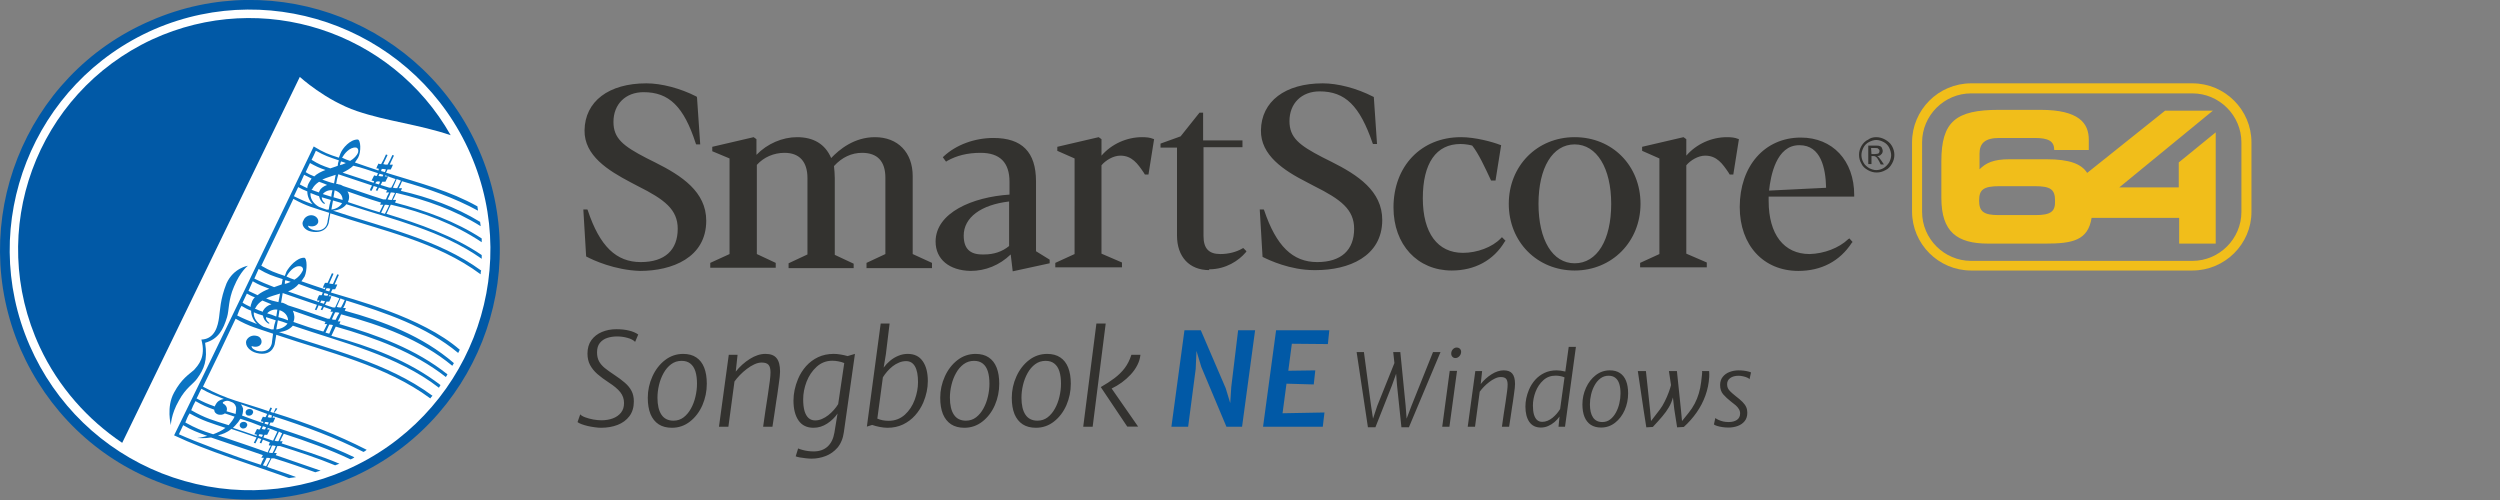 <?xml version="1.0" encoding="UTF-8" standalone="no"?>
<!-- Generator: Adobe Illustrator 23.1.1, SVG Export Plug-In . SVG Version: 6.00 Build 0)  -->

<svg
   version="1.1"
   id="Layer_1"
   x="0px"
   y="0px"
   viewBox="0 0 300 60"
   xml:space="preserve"
   sodipodi:docname="logo-smartscore-64-songbook-win.svg"
   width="300"
   height="60"
   inkscape:version="1.3 (0e150ed6c4, 2023-07-21)"
   xmlns:inkscape="http://www.inkscape.org/namespaces/inkscape"
   xmlns:sodipodi="http://sodipodi.sourceforge.net/DTD/sodipodi-0.dtd"
   xmlns="http://www.w3.org/2000/svg"
   xmlns:svg="http://www.w3.org/2000/svg"><rect x="0" y="0" width="300" height="60" fill="#808080" stroke="none"/><defs
   id="defs2" /><sodipodi:namedview
   id="namedview2"
   pagecolor="#ffffff"
   bordercolor="#666666"
   borderopacity="1.0"
   inkscape:showpageshadow="2"
   inkscape:pageopacity="0.0"
   inkscape:pagecheckerboard="0"
   inkscape:deskcolor="#d1d1d1"
   showguides="true"
   inkscape:zoom="4"
   inkscape:cx="164"
   inkscape:cy="85.625"
   inkscape:window-width="2560"
   inkscape:window-height="1017"
   inkscape:window-x="-8"
   inkscape:window-y="-8"
   inkscape:window-maximized="1"
   inkscape:current-layer="Layer_1"
   showgrid="false"><sodipodi:guide
     position="217.026,30"
     orientation="0,1"
     id="guide3"
     inkscape:locked="false"
     inkscape:label=""
     inkscape:color="rgb(0,134,229)" /></sodipodi:namedview>&#10;<style
   type="text/css"
   id="style1">&#10;	.st0{fill:#FFFFFF;}&#10;	.st1{fill:#0B74C3;}&#10;</style>&#10;<g
   id="g2-1"
   transform="matrix(0.482,0,0,0.482,69.518,9.278)"
   style="stroke-width:2.076"><g
     id="g22"
     style="fill:#33322f;fill-opacity:1;stroke-width:2.076">&#10;	<path
   id="path1-9"
   class="st0"
   d="M 16.699,1.5 C 7.299,1.5 1.401,5.999 1.301,13.199 c -0.1,6.3 5.898,10 11.398,12.9 l 1.9,1 C 21.2,30.4 24.5,32.899 24.5,37.699 24.5,42.999 21.301,46 15.301,46 9.201,46 5.1,42.1 2.1,33.1 L 2,32.9 H 1 l 0.699,11.699 0.201,0.1 c 1.5,0.8 6.899,3.3 13.199,3.5 8,0 16.5,-3.3 16.5,-12.5 0,-7.2 -6.099,-11.2 -12.699,-14.5 l -2.201,-1.1 C 10.899,17.1 8.5,15.2 8.5,11.1 8.5,6.7 11.5,3.699 16,3.699 22.3,3.699 26,7.2 29,16.5 l 0.1,0.199 h 1 L 29.301,5 29.199,4.801 C 25.099,2.701 20.399,1.5 16.699,1.5 Z m 168.4,0 c -9.4,0 -15.3,4.499 -15.4,11.699 -0.1,6.2 5.7,10 11.4,12.9 l 1.9,1 c 6.6,3.3 9.9,5.8 9.9,10.6 C 192.9,42.999 189.699,46 183.699,46 177.599,46 173.5,42 170.5,33.1 l -0.1,-0.199 h -1 l 0.699,11.799 0.201,0.102 c 1.4,0.7 6.7,3.199 12.6,3.199 h 0.5 c 8,0 16.5,-3.3 16.5,-12.5 0,-7.2 -6.101,-11.2 -12.701,-14.5 L 185,19.9 c -5.8,-3 -8.199,-4.9 -8.199,-9 0,-4.4 3,-7.4 7.5,-7.4 6.4,0 9.999,3.6 13.199,12.9 l 0.1,0.199 h 1 L 197.801,4.9 197.6,4.801 C 193.5,2.701 188.8,1.5 185.1,1.5 Z m -30.699,7.301 -4.701,5.898 -5,1.801 v 1 h 4.102 v 21.9 c 0,5.3 3.1,8.6 8,8.6 v -0.199 c 4.2,0 7.4,-2.201 9.1,-4.201 l 0.199,-0.299 -0.799,-0.801 -0.201,0.1 c -1.5,0.9 -3.5,1.4 -5.5,1.4 -2.9,0 -4.199,-1.4 -4.199,-4.5 v -22.1 h 9.699 v -1.701 h -9.799 V 8.801 Z M 43.4,14.9 33.1,17.301 v 1.1 l 4.301,1.799 V 44 l -4.801,2.199 v 1.201 H 48.9 V 46.199 L 44.199,44 V 21.801 c 1.7,-1.9 4.2,-3 6.9,-3 3.7,0 5.701,2.199 5.701,6.299 v 19 l -4.701,2.201 V 47.5 h 16.201 v -1.1 l -4.701,-2.201 v -19.1 c 0,-1 -0.099,-2.1 -0.199,-3 2,-2.2 4.4,-3.299 7,-3.299 3.8,0 5.799,2.099 5.799,6.199 V 44 L 71.5,46.199 V 47.4 47.5 H 87.801 V 46.199 L 83,44 V 24.6 c 0,-5.9 -3.7,-9.699 -9.4,-9.699 -5.2,0 -8.9,3.099 -10.9,5.199 -1.5,-3.5 -4.4,-5.199 -8.5,-5.199 -3.6,0 -7.4,1.6 -10.1,4.4 v -3.9 z m 85.9,0 L 119,17.301 v 1 l 4.301,1.898 V 44 L 118.5,46.199 v 1.102 h 16.6 V 46.1 L 130,43.9 v -22 C 131,20.7 132.899,19.5 134.699,19.5 c 2.9,0 4.301,1.999 5.801,4.199 l 0.301,0.5 h 0.898 l 1.4,-8.799 -0.299,-0.1 c -0.7,-0.3 -1.601,-0.4 -2.701,-0.4 -3.8,0 -7.6,1.7 -10.1,4.6 v -4.1 z m 90.199,0 c -9.9,0 -16.801,7.2 -16.801,17.5 0,9.3 6,15.699 14.5,15.699 5.7,0 10.401,-2.499 13.201,-7.199 l 0.199,-0.201 -0.9,-0.898 -0.299,0.299 c -2.1,2.2 -5.9,3.6 -9.4,3.6 -6.3,0 -10,-4.9 -10,-13.6 0,-8.7 3.3,-13.5 9.4,-13.5 1.3,0 2.6,0.3 2.9,0.4 1.6,2 3.2,5.5 4.6,8.5 L 227,25.699 h 1.1 l 1.4,-8.799 -0.301,-0.1 c -1.8,-0.7 -6.099,-1.9 -9.699,-1.9 z m 28.301,0 c -9.4,0 -16.4,7.2 -16.4,16.6 0,9.5 7.1,16.6 16.4,16.6 9.3,0 16.398,-7.2 16.398,-16.6 0,-9.5 -6.998,-16.6 -16.398,-16.6 z m 27.1,0 -10.301,2.4 v 1 l 4.301,1.898 V 44 l -4.801,2.199 v 1.102 h 16.6 v -1.201 l -5.1,-2.199 v -22 c 1,-1.2 2.901,-2.4 4.701,-2.4 2.9,0 4.299,1.999 5.799,4.199 l 0.301,0.5 h 0.9 l 1.398,-8.799 -0.299,-0.1 c -0.7,-0.3 -1.601,-0.4 -2.701,-0.4 -3.8,0 -7.6,1.7 -10.1,4.6 V 15.4 Z M 304.1,15 c -9,0 -15.199,7.101 -15.199,17.301 0,9.5 5.9,15.898 14.6,15.898 5.7,0 10.301,-2.4 13.301,-7 L 317,41 l -0.801,-0.9 -0.299,0.201 C 313.6,42.501 309.901,43.9 306.301,44 299.901,44 296.1,39.101 296.1,30.801 v -1.102 h 21.301 V 29.301 C 317.4,20.701 312,15 304.1,15 Z m -201,0.1 c -4.7,0 -9.3,1.7 -12.4,4.6 L 90.5,19.9 91.301,21 91.6,20.801 c 2.3,-1.3 5.001,-2 8.301,-2 4.8,0 7.199,2.399 7.199,7.199 v 3.199 c -9.2,0.6 -18.4,4.501 -18.4,11.701 0,4.4 3.401,7.199 8.701,7.299 3.7,0 7.2,-1.4 10,-4.1 l 0.5,4.201 9.199,-2 v -0.9 l -3.4,-2.1 v -17.4 c 0,-7.3 -3.5,-10.801 -10.6,-10.801 z m 144.701,1.6 c 5.5,0 9.1,5.901 9.1,14.801 0,9 -3.5,14.801 -9.1,14.801 -5.5,0 -9,-5.801 -9,-14.801 0,-9 3.5,-14.801 9,-14.801 z m 55.898,0.201 h 0.102 c 5.3,0 6.5,5.7 6.6,10.6 l -14.201,0.699 c 0.4,-3.7 1.8,-11.299 7.5,-11.299 z M 107,30.914 V 42 c -1.7,1.4 -3.799,2.1 -6.199,2.1 h -0.5 c -3.1,0 -4.602,-1.499 -4.602,-4.699 0,-4.478 4.262,-7.667 11.301,-8.486 z"
   style="fill:#33322f;fill-opacity:1;stroke-width:2.076" />&#10;	&#10;	&#10;	&#10;	&#10;	&#10;	&#10;	&#10;	&#10;	&#10;	&#10;	&#10;	&#10;	&#10;	&#10;	&#10;	&#10;	&#10;	&#10;	&#10;	<g
   id="g21"
   style="fill:#33322f;fill-opacity:1;stroke-width:2.076">&#10;		<path
   class="st0"
   d="m 322.9,14.9 c 0.7,0 1.5,0.2 2.2,0.6 0.7,0.4 1.3,0.9 1.7,1.6 0.4,0.7 0.6,1.5 0.6,2.2 0,0.8 -0.2,1.5 -0.6,2.2 -0.4,0.7 -0.9,1.3 -1.6,1.6 -0.7,0.4 -1.4,0.6 -2.2,0.6 -0.8,0 -1.5,-0.2 -2.2,-0.6 -0.7,-0.4 -1.3,-0.9 -1.6,-1.6 -0.4,-0.7 -0.6,-1.4 -0.6,-2.2 0,-0.8 0.2,-1.5 0.6,-2.2 0.4,-0.7 1,-1.3 1.7,-1.6 0.5,-0.4 1.2,-0.6 2,-0.6 z m 0,0.7 c -0.6,0 -1.2,0.2 -1.8,0.5 -0.6,0.3 -1.1,0.8 -1.4,1.4 -0.3,0.6 -0.5,1.2 -0.5,1.9 0,0.6 0.2,1.3 0.5,1.8 0.3,0.6 0.8,1 1.4,1.4 0.6,0.3 1.2,0.5 1.8,0.5 0.6,0 1.3,-0.2 1.8,-0.5 0.5,-0.3 1,-0.8 1.4,-1.4 0.3,-0.6 0.5,-1.2 0.5,-1.8 0,-0.6 -0.2,-1.3 -0.5,-1.9 -0.3,-0.6 -0.8,-1.1 -1.4,-1.4 -0.6,-0.3 -1.2,-0.5 -1.8,-0.5 z m -2,6.2 V 17 h 1.6 c 0.6,0 1,0 1.2,0.1 0.3,0.1 0.5,0.2 0.6,0.5 0.1,0.2 0.2,0.5 0.2,0.7 0,0.3 -0.1,0.7 -0.4,0.9 -0.2,0.3 -0.6,0.4 -1,0.4 0.2,0.1 0.3,0.2 0.4,0.3 0.2,0.2 0.4,0.5 0.7,0.9 l 0.6,0.9 H 324 l -0.4,-0.8 c -0.3,-0.6 -0.6,-1 -0.8,-1.1 -0.1,-0.1 -0.3,-0.2 -0.6,-0.2 h -0.5 v 2 h -0.8 z m 0.8,-2.7 h 0.9 c 0.4,0 0.8,-0.1 0.9,-0.2 0.1,-0.1 0.2,-0.3 0.2,-0.5 0,-0.1 0,-0.3 -0.1,-0.4 -0.1,-0.1 -0.2,-0.2 -0.3,-0.3 -0.1,-0.1 -0.4,-0.1 -0.8,-0.1 h -0.9 z"
   id="path21"
   style="fill:#33322f;fill-opacity:1;stroke-width:2.076" />&#10;	</g>&#10;</g><g
     id="g23"
     style="stroke-width:2.076">&#10;	<path
   id="path22"
   class="st1"
   d="m 346.5,1.5 c -8.1,0 -14.699,6.599 -14.699,14.699 v 17.201 c 0,8.1 6.599,14.699 14.699,14.699 h 55.1 c 8.1,0 14.701,-6.6 14.701,-14.6 V 16.199 C 416.301,8.099 409.7,1.5 401.6,1.5 Z m 0,2.5 h 55.1 c 6.7,0 12.201,5.499 12.201,12.199 V 33.5 c 0,6.7 -5.501,12.199 -12.201,12.199 H 346.5 c -6.7,0 -12.199,-5.499 -12.199,-12.199 V 16.199 C 334.301,9.499 339.8,4 346.5,4 Z m 6.9,4.1 c -10.7,0 -14.301,2.901 -14.301,12.801 V 30 c 0,8.5 3.901,11.4 11.701,11.4 H 365 c 6.8,0 10.6,-0.8 11.5,-6.4 h 21.801 v 6.4 h 9.1 V 13.699 l -9.201,7.5 v 6.201 H 383.4 L 406.699,8.301 H 394.801 L 375.4,23.801 c -1.4,-2.2 -4.3,-3.4 -10.1,-3.4 H 356 c -3.9,0 -5.8,0.9 -7.4,2.5 V 19 c 0,-2.6 1.4,-3.9 4.9,-3.9 h 8.801 c 3.5,0 4.898,0.8 4.898,3 h 8.602 V 15.5 c 0,-4.1 -2.5,-7.4 -12,-7.4 z m 0.199,19 h 8.701 c 4,0 5.1,0.8 5.1,3.6 0.1,2.7 -1,3.602 -4.9,3.602 h -9.1 c -3.8,0 -4.9,-0.902 -4.9,-3.602 0,-2.7 1,-3.6 5.1,-3.6 z"
   style="fill:#f1be1a;stroke-width:2.076" />&#10;	&#10;</g></g>&#10;<g
   id="text7"
   style="font-size:31.5px;line-height:1.25;font-family:'Arial Nova';-inkscape-font-specification:'Arial Nova';text-align:center;letter-spacing:0px;word-spacing:0px;text-anchor:middle;fill:#33322f;stroke-width:1"
   aria-label="Songbook NE Windows"><path
     style="font-style:italic;font-weight:300;font-size:15.5px;font-family:'Merriweather Sans';-inkscape-font-specification:'Merriweather Sans Light Italic';text-align:start;text-anchor:start"
     d="m 72.139,51.333 q -0.341,0 -0.767,-0.062 -0.418,-0.054 -0.837,-0.147 -0.418,-0.101 -0.752,-0.225 -0.326,-0.124 -0.48,-0.248 l 0.326,-0.93 q 0.155,0.194 0.589,0.356 0.442,0.163 0.977,0.264 0.535,0.093 0.977,0.093 0.752,0 1.364,-0.225 0.62,-0.233 0.984,-0.69 0.364,-0.457 0.364,-1.147 0,-0.744 -0.45,-1.31 -0.45,-0.566 -1.395,-1.17 -0.783,-0.511 -1.356,-1.008 -0.566,-0.504 -0.876,-1.085 -0.31,-0.589 -0.31,-1.364 0,-0.961 0.465,-1.612 0.473,-0.651 1.263,-0.984 0.79,-0.333 1.744,-0.333 0.853,0 1.511,0.163 0.659,0.155 1.108,0.473 l -0.372,0.883 q -0.31,-0.318 -0.914,-0.48 -0.605,-0.171 -1.256,-0.171 -0.628,0 -1.178,0.178 -0.542,0.178 -0.883,0.597 -0.341,0.418 -0.341,1.131 0,0.635 0.24,1.077 0.24,0.442 0.698,0.814 0.465,0.372 1.124,0.806 0.744,0.488 1.271,0.946 0.527,0.45 0.806,0.984 0.279,0.535 0.279,1.263 0,1.069 -0.535,1.775 -0.527,0.698 -1.418,1.046 -0.891,0.341 -1.968,0.341 z m 8.494,0 q -0.953,0 -1.597,-0.418 -0.643,-0.426 -0.977,-1.224 -0.326,-0.806 -0.326,-1.953 0,-1.341 0.558,-2.573 0.55,-1.209 1.511,-1.953 0.969,-0.744 2.178,-0.744 0.938,0 1.565,0.418 0.635,0.418 0.953,1.217 0.318,0.798 0.318,1.945 0,1.356 -0.527,2.573 -0.535,1.217 -1.496,1.968 -0.953,0.744 -2.162,0.744 z m 0.186,-0.853 q 0.69,0 1.209,-0.395 0.527,-0.403 0.883,-1.054 0.364,-0.651 0.542,-1.434 0.186,-0.783 0.186,-1.55 0,-0.876 -0.194,-1.488 -0.194,-0.612 -0.605,-0.93 -0.403,-0.326 -1.046,-0.326 -0.713,0 -1.256,0.403 -0.542,0.403 -0.907,1.062 -0.364,0.651 -0.55,1.426 -0.186,0.775 -0.186,1.527 0,1.333 0.48,2.046 0.48,0.713 1.442,0.713 z m 5.456,0.729 1.178,-8.633 h 1.054 l -0.217,2.015 q 0.736,-0.922 1.69,-1.519 0.961,-0.605 1.875,-0.605 0.922,0 1.333,0.511 0.418,0.511 0.418,1.597 0,0.248 -0.039,0.628 -0.039,0.372 -0.116,0.899 -0.07,0.527 -0.171,1.232 -0.023,0.147 -0.054,0.341 -0.031,0.194 -0.077,0.48 -0.039,0.279 -0.101,0.698 -0.062,0.411 -0.147,0.992 -0.085,0.581 -0.209,1.364 h -1.116 q 0.039,-0.271 0.101,-0.713 0.062,-0.45 0.171,-1.201 0.116,-0.759 0.302,-1.961 0.155,-1.069 0.233,-1.666 0.077,-0.605 0.077,-0.984 0,-0.643 -0.24,-0.907 -0.233,-0.271 -0.829,-0.271 -0.411,0 -0.876,0.217 -0.457,0.209 -0.907,0.558 -0.45,0.341 -0.837,0.744 -0.38,0.395 -0.635,0.759 l -0.729,5.425 z m 11.145,3.829 q -0.333,0 -0.729,-0.046 -0.388,-0.039 -0.721,-0.101 -0.333,-0.062 -0.488,-0.132 l 0.294,-0.946 q 0.225,0.101 0.527,0.178 0.302,0.085 0.643,0.132 0.341,0.046 0.69,0.046 1.038,0 1.674,-0.581 0.635,-0.581 0.821,-1.682 l 0.372,-2.279 q -0.473,0.698 -1.24,1.201 -0.767,0.504 -1.643,0.504 -1.194,0 -1.798,-0.876 -0.605,-0.876 -0.605,-2.395 0,-1.256 0.542,-2.573 0.364,-0.868 0.969,-1.55 0.612,-0.682 1.442,-1.077 0.837,-0.395 1.883,-0.395 0.372,0 0.829,0.077 0.457,0.077 0.829,0.186 l 0.883,-0.264 -1.333,9.409 q -0.077,0.566 -0.271,1.023 -0.186,0.457 -0.488,0.822 -0.612,0.698 -1.434,1.008 -0.814,0.31 -1.651,0.31 z m 0.403,-4.588 q 0.411,0 0.806,-0.171 0.403,-0.171 0.759,-0.45 0.364,-0.287 0.666,-0.628 0.31,-0.349 0.527,-0.705 l 0.729,-4.929 q -0.31,-0.132 -0.69,-0.202 -0.372,-0.077 -0.736,-0.077 -1.093,0 -1.891,0.729 -0.798,0.729 -1.209,1.798 -0.403,1.069 -0.403,2.108 0,0.837 0.163,1.403 0.171,0.558 0.488,0.845 0.326,0.279 0.79,0.279 z m 8.665,0.883 q -0.418,0 -0.93,-0.101 -0.511,-0.101 -0.899,-0.24 l -0.635,0.202 1.659,-12.369 h 1.069 l -0.45,3.704 -0.264,1.581 q 0.333,-0.457 0.783,-0.829 0.45,-0.372 0.984,-0.589 0.535,-0.225 1.116,-0.225 1.201,0 1.806,0.876 0.612,0.868 0.612,2.395 0,1.263 -0.542,2.558 -0.372,0.868 -0.992,1.558 -0.612,0.682 -1.449,1.085 -0.837,0.395 -1.868,0.395 z m 0.171,-0.837 q 1.101,0 1.922,-0.729 0.79,-0.721 1.186,-1.798 0.395,-1.077 0.395,-2.108 0,-1.256 -0.364,-1.891 -0.364,-0.635 -1.062,-0.635 -0.434,0 -0.845,0.171 -0.403,0.163 -0.767,0.442 -0.356,0.279 -0.659,0.628 -0.294,0.341 -0.519,0.698 l -0.666,4.96 q 0.597,0.264 1.379,0.264 z m 9.067,0.837 q -0.953,0 -1.597,-0.418 -0.643,-0.426 -0.977,-1.224 -0.326,-0.806 -0.326,-1.953 0,-1.341 0.558,-2.573 0.55,-1.209 1.511,-1.953 0.969,-0.744 2.178,-0.744 0.938,0 1.565,0.418 0.635,0.418 0.953,1.217 0.318,0.798 0.318,1.945 0,1.356 -0.527,2.573 -0.535,1.217 -1.496,1.968 -0.953,0.744 -2.162,0.744 z m 0.186,-0.853 q 0.69,0 1.209,-0.395 0.527,-0.403 0.883,-1.054 0.364,-0.651 0.542,-1.434 0.186,-0.783 0.186,-1.55 0,-0.876 -0.194,-1.488 -0.194,-0.612 -0.605,-0.93 -0.403,-0.326 -1.046,-0.326 -0.713,0 -1.256,0.403 -0.542,0.403 -0.907,1.062 -0.364,0.651 -0.55,1.426 -0.186,0.775 -0.186,1.527 0,1.333 0.48,2.046 0.48,0.713 1.442,0.713 z m 8.401,0.853 q -0.953,0 -1.597,-0.418 -0.643,-0.426 -0.977,-1.224 -0.326,-0.806 -0.326,-1.953 0,-1.341 0.558,-2.573 0.55,-1.209 1.511,-1.953 0.969,-0.744 2.178,-0.744 0.938,0 1.565,0.418 0.635,0.418 0.953,1.217 0.318,0.798 0.318,1.945 0,1.356 -0.527,2.573 -0.535,1.217 -1.496,1.968 -0.953,0.744 -2.162,0.744 z m 0.186,-0.853 q 0.69,0 1.209,-0.395 0.527,-0.403 0.883,-1.054 0.364,-0.651 0.542,-1.434 0.186,-0.783 0.186,-1.55 0,-0.876 -0.194,-1.488 -0.194,-0.612 -0.605,-0.93 -0.403,-0.326 -1.046,-0.326 -0.713,0 -1.256,0.403 -0.542,0.403 -0.907,1.062 -0.364,0.651 -0.55,1.426 -0.186,0.775 -0.186,1.527 0,1.333 0.48,2.046 0.48,0.713 1.442,0.713 z m 5.487,0.729 1.581,-12.384 h 1.116 l -1.565,12.384 z m 5.285,-0.015 -3.178,-4.743 q 0.922,-0.527 1.635,-1.062 0.721,-0.542 1.232,-1.209 0.511,-0.674 0.806,-1.604 h 1.085 q -0.062,0.635 -0.372,1.24 -0.302,0.597 -0.79,1.124 -0.48,0.519 -1.069,0.953 -0.589,0.426 -1.224,0.729 l 3.178,4.572 z"
     id="path13" /><path
     style="font-size:15.5px;fill:#0159a6"
     d="m 140.569,51.209 1.565,-11.579 h 1.961 l 2.991,6.96 0.542,1.782 0.124,-1.93 0.822,-6.812 h 2.038 l -1.565,11.579 h -1.875 l -3.015,-7.176 -0.581,-1.922 -0.093,2.162 -0.907,6.936 z m 10.997,0 1.565,-11.579 h 6.386 l -0.171,1.659 -4.324,-0.039 -0.426,3.24 3.24,-0.046 -0.186,1.69 -3.271,-0.093 -0.473,3.55 5.03,-0.093 -0.202,1.713 z"
     id="path14" /><path
     style="font-style:italic;font-weight:300;font-family:'Merriweather Sans';-inkscape-font-specification:'Merriweather Sans Light Italic'"
     d="m 164.15,51.269 -1.356,-9.024 h 0.876 l 0.852,6.42 0.24,1.572 0.504,-1.524 2.064,-5.148 -0.144,-1.32 h 0.852 l 0.636,6.42 0.12,1.572 0.576,-1.524 2.592,-6.468 h 0.9 l -3.792,9.024 h -0.9 l -0.528,-5.04 -0.108,-1.38 -0.492,1.38 -1.992,5.04 z m 8.916,-0.06 0.9,-6.708 h 0.876 l -0.912,6.708 z m 1.584,-8.244 q -0.216,0 -0.36,-0.15 -0.144,-0.15 -0.144,-0.39 0,-0.288 0.192,-0.504 0.198,-0.216 0.456,-0.216 0.246,0 0.39,0.144 0.15,0.144 0.15,0.372 0,0.294 -0.21,0.522 -0.204,0.222 -0.474,0.222 z m 1.476,8.244 0.912,-6.684 h 0.816 l -0.168,1.56 q 0.57,-0.714 1.308,-1.176 0.744,-0.468 1.452,-0.468 0.714,0 1.032,0.396 0.324,0.396 0.324,1.236 0,0.192 -0.03,0.486 -0.03,0.288 -0.09,0.696 -0.054,0.408 -0.132,0.954 -0.018,0.114 -0.042,0.264 -0.024,0.15 -0.06,0.372 -0.03,0.216 -0.078,0.54 -0.048,0.318 -0.114,0.768 -0.066,0.45 -0.162,1.056 h -0.864 q 0.03,-0.21 0.078,-0.552 0.048,-0.348 0.132,-0.93 0.09,-0.588 0.234,-1.518 0.12,-0.828 0.18,-1.29 0.06,-0.468 0.06,-0.762 0,-0.498 -0.186,-0.702 -0.18,-0.21 -0.642,-0.21 -0.318,0 -0.678,0.168 -0.354,0.162 -0.702,0.432 -0.348,0.264 -0.648,0.576 -0.294,0.306 -0.492,0.588 l -0.564,4.2 z m 8.784,0.096 q -0.924,0 -1.392,-0.678 -0.468,-0.678 -0.468,-1.854 0,-0.972 0.42,-1.992 0.282,-0.672 0.75,-1.2 0.474,-0.528 1.116,-0.834 0.648,-0.306 1.458,-0.306 0.228,0 0.486,0.036 0.264,0.036 0.558,0.108 l 0.408,-2.964 h 0.864 l -1.308,9.588 h -0.78 l 0.12,-1.224 q -0.246,0.36 -0.6,0.66 -0.348,0.3 -0.768,0.48 -0.414,0.18 -0.864,0.18 z m 0.156,-0.684 q 0.336,0 0.648,-0.132 0.312,-0.132 0.588,-0.354 0.276,-0.228 0.51,-0.498 0.234,-0.276 0.402,-0.552 l 0.528,-3.804 q -0.498,-0.204 -1.08,-0.204 -0.858,0 -1.464,0.552 -0.618,0.558 -0.936,1.398 -0.312,0.834 -0.312,1.638 0,0.648 0.126,1.086 0.132,0.432 0.378,0.654 0.252,0.216 0.612,0.216 z m 7.068,0.684 q -0.738,0 -1.236,-0.324 -0.498,-0.33 -0.756,-0.948 -0.252,-0.624 -0.252,-1.512 0,-1.038 0.432,-1.992 0.426,-0.936 1.17,-1.512 0.75,-0.576 1.686,-0.576 0.726,0 1.212,0.324 0.492,0.324 0.738,0.942 0.246,0.618 0.246,1.506 0,1.05 -0.408,1.992 -0.414,0.942 -1.158,1.524 -0.738,0.576 -1.674,0.576 z m 0.144,-0.66 q 0.534,0 0.936,-0.306 0.408,-0.312 0.684,-0.816 0.282,-0.504 0.42,-1.11 0.144,-0.606 0.144,-1.2 0,-0.678 -0.15,-1.152 -0.15,-0.474 -0.468,-0.72 -0.312,-0.252 -0.81,-0.252 -0.552,0 -0.972,0.312 -0.42,0.312 -0.702,0.822 -0.282,0.504 -0.426,1.104 -0.144,0.6 -0.144,1.182 0,1.032 0.372,1.584 0.372,0.552 1.116,0.552 z m 5.28,0.636 -0.336,-2.148 -0.684,-4.608 h 0.972 l 0.492,4.608 0.12,1.392 1.068,-1.392 q 0.3,-0.396 0.57,-0.942 0.276,-0.546 0.474,-1.08 0.204,-0.54 0.288,-0.906 l -0.252,-1.68 h 0.96 l 0.48,4.608 0.132,1.392 0.792,-0.984 q 0.426,-0.528 0.732,-1.11 0.306,-0.588 0.492,-1.224 0.192,-0.642 0.276,-1.338 0.066,-0.504 0.102,-0.888 0.042,-0.384 0.006,-0.456 h 0.852 q 0.018,0.162 0.018,0.348 0.006,0.18 -0.006,0.36 -0.072,1.176 -0.462,2.244 -0.384,1.068 -1.044,2.01 -0.654,0.942 -1.542,1.746 l -0.804,0.048 -0.336,-2.148 -0.168,-1.44 q -0.162,0.63 -0.486,1.176 -0.318,0.546 -0.798,1.11 -0.48,0.564 -1.128,1.254 z m 9.84,0.024 q -0.366,0 -0.72,-0.054 -0.354,-0.054 -0.624,-0.138 -0.27,-0.084 -0.384,-0.18 l 0.168,-0.768 q 0.162,0.12 0.408,0.234 0.246,0.108 0.546,0.18 0.306,0.066 0.642,0.066 0.612,0 0.996,-0.258 0.384,-0.264 0.384,-0.774 0,-0.288 -0.15,-0.528 -0.144,-0.246 -0.402,-0.468 -0.252,-0.222 -0.576,-0.456 -0.528,-0.414 -0.9,-0.84 -0.372,-0.432 -0.372,-1.116 0,-0.588 0.312,-0.978 0.312,-0.396 0.816,-0.588 0.51,-0.198 1.092,-0.198 0.318,0 0.612,0.036 0.3,0.036 0.528,0.096 0.228,0.054 0.348,0.12 l -0.18,0.816 q -0.06,-0.102 -0.276,-0.198 -0.216,-0.096 -0.498,-0.156 -0.282,-0.066 -0.534,-0.066 -0.636,0 -1.008,0.276 -0.372,0.27 -0.372,0.732 0,0.276 0.09,0.48 0.096,0.204 0.318,0.42 0.222,0.216 0.612,0.528 0.528,0.402 0.834,0.714 0.306,0.312 0.438,0.612 0.132,0.3 0.132,0.666 0,0.612 -0.312,1.008 -0.312,0.396 -0.834,0.588 -0.516,0.192 -1.134,0.192 z"
     id="path15" /></g><style
   type="text/css"
   id="style1-4">&#10;	.st0{fill:#FFFFFF;}&#10;	.st1{fill:#0B74C3;}&#10;</style><style
   type="text/css"
   id="style1-6">&#10;	.st0{fill:#FFFFFF;}&#10;	.st1{fill:#0B74C3;}&#10;</style><g
   id="g10"
   transform="translate(-1.859,-15.915)">&#10;	&#10;	<g
   id="g11"
   transform="matrix(0.642,0,0,0.642,0.665,5.69)"
   style="stroke-width:1.557"><circle
     class="st0"
     cx="48.7"
     cy="62.6"
     r="46.2"
     id="circle1"
     style="stroke-width:1.557" /><g
     id="g9"
     transform="translate(0,15)"
     style="stroke-width:1.557">&#10;		<g
   id="g3"
   style="fill:#0159a6;fill-opacity:1;stroke-width:1.557">&#10;			<g
   id="g2-2"
   style="fill:#0159a6;fill-opacity:1;stroke-width:1.557">&#10;				<g
   id="g1"
   style="fill:#0159a6;fill-opacity:1;stroke-width:1.557">&#10;					<path
   class="st1"
   d="m 30,4.8 v 0 C 6.3,15 -4.5,42.6 5.7,66.2 10.7,77.6 19.8,86.5 31.4,91 43,95.6 55.7,95.4 67.1,90.4 90.8,80.2 101.7,52.6 91.4,29 81.2,5.4 53.6,-5.5 30,4.8 Z m 59.8,24.9 c 9.9,22.7 -0.6,49.2 -23.3,59.1 -11,4.8 -23.2,5 -34.4,0.6 C 21,85 12.2,76.5 7.4,65.5 -2.5,42.8 8,16.3 30.7,6.4 v 0 C 53.4,-3.4 79.9,7 89.8,29.7 Z"
   id="path1-7"
   style="fill:#0159a6;fill-opacity:1;stroke-width:1.557" />&#10;				</g>&#10;			</g>&#10;		</g>&#10;		<g
   id="g8"
   style="stroke-width:1.557">&#10;			<path
   class="st1"
   d="M 86.1,26.2 C 75.1,6.8 50.9,-1.2 30.3,8.3 8.6,18.4 -0.8,44.1 9.3,65.8 c 3.5,7.5 9,13.6 15.4,17.9 L 57.9,15.3 c 0,0 4.8,4.4 10.7,6.4 5.6,1.9 11.6,2.5 17.5,4.5 z"
   id="path3"
   style="fill:#0159a6;fill-opacity:1;stroke-width:1.557" />&#10;			<g
   id="g7"
   style="stroke-width:1.557">&#10;				<path
   class="st1"
   d="m 48.2,78.6 c 0.4,0.1 0.8,-0.1 0.9,-0.4 0.2,-0.3 0,-0.7 -0.4,-0.8 -0.4,-0.1 -0.8,0.1 -0.9,0.4 -0.1,0.3 0,0.7 0.4,0.8 z"
   id="path4"
   style="stroke-width:1.557" />&#10;				<path
   class="st1"
   d="m 38.7,71.7 c 1.3,-1.8 2,-3.4 1.5,-6.7 2.5,-0.7 3.4,-2.5 4.1,-4.8 0.4,-1.3 0.2,-3.2 1.3,-5.7 1.2,-2.9 2.6,-3.9 2.6,-3.9 0,0 -2.7,0.4 -4,3.3 -1.2,3 -1.2,5.1 -1.4,6.4 -0.2,1.4 -0.7,4 -3.3,4.1 0.9,3.3 -0.6,4.8 -1.4,5.7 -0.9,0.8 -2.3,1.6 -3.7,4.2 -1.5,2.7 -0.6,6.1 -0.6,6.1 0,0 0,-2 1.5,-4.6 1.3,-2.4 2.7,-3.1 3.4,-4.1 z"
   id="path5"
   style="stroke-width:1.557" />&#10;				<path
   class="st1"
   d="m 53.7,77.3 c -0.1,0 -0.2,-0.1 -0.3,-0.1 -0.2,0.4 -0.2,0.5 -0.4,0.9 -0.3,-0.1 -0.4,-0.1 -0.6,-0.2 0.1,-0.3 0.2,-0.4 0.3,-0.7 -0.1,0 -0.2,-0.1 -0.3,-0.1 -0.1,0.3 -0.2,0.4 -0.3,0.7 -4.9,-1.7 -7.7,-2.1 -12.3,-4.6 2.5,-5.1 3.7,-7.6 6.1,-12.7 2.6,1.5 4.1,1.8 7,2.8 -0.1,0.6 -0.1,0.9 -0.2,1.5 0,0.3 -0.1,0.6 -0.2,0.8 -0.4,0.8 -1.3,1.2 -2.6,0.9 -0.4,-0.1 -1.1,-0.5 -1,-0.9 0.4,0.2 1.5,0.3 1.8,-0.5 0.2,-0.6 -0.2,-1.3 -0.9,-1.4 -0.8,-0.2 -1.6,0.2 -1.9,0.9 -0.3,1 0.7,2 1.9,2.3 1.5,0.4 2.7,0 3.2,-1.1 0.1,-0.1 0.1,-0.3 0.2,-0.5 0.1,-0.7 0.2,-1.1 0.3,-1.8 9.7,3.3 20.4,5.7 28.8,11.9 0.1,-0.2 0.2,-0.3 0.4,-0.5 C 74.3,68.7 63.7,66.3 54,63 c 1.1,-0.1 2,-0.5 2.6,-1.2 9.3,3.2 19.4,5.5 27.3,11.6 0.1,-0.2 0.2,-0.3 0.3,-0.5 -6,-4.6 -13.1,-7.2 -20.4,-9.2 0.3,-0.7 0.5,-1 0.8,-1.7 0,0 0.1,0 0.1,0 7.3,2.1 14.5,4.7 20.5,9.4 0.1,-0.2 0.2,-0.3 0.3,-0.5 -5.9,-4.7 -13,-7.3 -20.2,-9.4 0.1,-0.2 0.1,-0.3 0.2,-0.5 -0.2,0 -0.3,0 -0.5,0 0.3,-0.5 0.4,-0.8 0.6,-1.3 0,0 0,0 0.1,0 7.4,2 14.8,4.7 20.7,9.6 0.1,-0.2 0.2,-0.3 0.3,-0.5 C 80.8,63.7 73.6,61 66.3,59 c 0.1,-0.2 0.1,-0.3 0.2,-0.5 -0.2,0 -0.3,0 -0.5,0 0.3,-0.5 0.4,-0.8 0.6,-1.4 7.3,2.3 14.9,4.8 20.9,9.8 0.1,-0.2 0.2,-0.4 0.3,-0.6 -7.1,-6.2 -20.3,-9.5 -24.1,-10.7 0.1,-0.2 0.2,-0.4 0.3,-0.6 0.2,0 0.3,0 0.5,0 0.2,-0.4 0.3,-0.6 0.4,-0.9 -0.2,0 -0.3,0 -0.5,0 0.3,-0.7 0.5,-1.1 0.8,-1.8 -0.1,0 -0.2,-0.1 -0.3,-0.1 -0.3,0.7 -0.5,1.1 -0.8,1.8 -0.3,0 -0.4,0 -0.7,-0.1 0.3,-0.7 0.5,-1.1 0.8,-1.8 -0.1,0 -0.2,-0.1 -0.3,-0.1 -0.3,0.7 -0.5,1.1 -0.8,1.8 -0.2,0 -0.3,0 -0.5,0 -0.2,0.4 -0.3,0.6 -0.4,0.9 0.2,0 0.3,0 0.5,0 -0.1,0.1 -0.1,0.2 -0.1,0.3 -1.8,-0.6 -2.7,-0.9 -4.4,-1.5 0.2,-0.3 0.4,-0.6 0.6,-0.9 0.5,-1.1 0.5,-3.5 -0.1,-3.5 -1.4,0 -2.8,1.7 -3.3,2.6 -0.1,0.3 -0.2,0.5 -0.3,0.8 -1.8,-0.6 -2.7,-0.9 -4.4,-1.9 2.4,-5 3.6,-7.5 6,-12.5 2.5,1.4 3.9,1.7 6.7,2.6 -0.1,0.6 -0.2,0.9 -0.3,1.5 0,0.3 -0.1,0.5 -0.2,0.8 -0.4,0.8 -1.3,1.2 -2.5,0.9 -0.4,-0.1 -1.1,-0.5 -0.9,-0.8 0.3,0.2 1.4,0.3 1.8,-0.5 0.2,-0.6 -0.2,-1.2 -0.9,-1.4 -0.8,-0.2 -1.6,0.3 -1.8,0.9 -0.6,0.9 0.3,1.9 1.4,2.1 1.4,0.3 2.6,-0.1 3.1,-1.1 0.1,-0.1 0.1,-0.3 0.2,-0.5 0.1,-0.7 0.2,-1.1 0.3,-1.8 9.6,3.2 19.9,5.3 28.1,11.4 0,-0.2 0,-0.5 0.1,-0.7 -8.1,-5.9 -18.2,-8 -27.7,-11.2 1.1,-0.1 2,-0.5 2.5,-1.2 8.8,2.9 17.8,4.9 25.3,10.2 0,-0.2 0,-0.5 0,-0.7 -5.3,-3.6 -11.6,-5.8 -17.8,-7.7 0.3,-0.7 0.5,-1 0.8,-1.7 0,0 0.1,0 0.1,0 6,1.4 11.8,3.6 16.9,7 0,-0.2 0,-0.5 0,-0.7 -4.9,-3.2 -10.5,-5.2 -16.2,-6.7 0.1,-0.2 0.1,-0.3 0.2,-0.5 -0.2,0 -0.3,0 -0.6,0 0.3,-0.5 0.4,-0.8 0.6,-1.3 0,0 0,0 0.1,0 5.5,1.3 10.9,3.2 15.7,6.2 0,-0.3 -0.1,-0.5 -0.1,-0.8 C 87,39.6 82,37.8 76.8,36.6 c 0.1,-0.2 0.1,-0.3 0.2,-0.5 -0.2,0 -0.3,0 -0.6,0 0.3,-0.5 0.4,-0.8 0.6,-1.3 4.9,1.4 9.8,3.1 14.2,5.5 0,-0.3 -0.1,-0.5 -0.1,-0.8 -5.2,-2.9 -10.3,-4.2 -17.1,-6.3 0.1,-0.2 0.2,-0.3 0.3,-0.6 0.2,0 0.3,0 0.6,0 0.2,-0.4 0.3,-0.6 0.4,-0.9 -0.2,0 -0.3,0 -0.6,0 0.3,-0.7 0.5,-1 0.8,-1.7 -0.1,0 -0.2,-0.1 -0.3,-0.1 -0.3,0.7 -0.5,1.1 -0.9,1.8 -0.3,0 -0.5,0 -0.8,-0.1 0.3,-0.7 0.5,-1 0.8,-1.7 -0.1,0 -0.2,-0.1 -0.3,-0.1 -0.3,0.7 -0.5,1.1 -0.9,1.8 -0.2,0 -0.3,0 -0.5,-0.1 -0.2,0.4 -0.3,0.6 -0.4,0.9 0.2,0 0.3,0 0.5,0.1 -0.1,0.1 -0.1,0.2 -0.1,0.3 -1.8,-0.6 -2.7,-0.9 -4.4,-1.5 0.2,-0.3 0.4,-0.6 0.6,-0.9 0.6,-1.1 0.5,-3.4 -0.1,-3.4 -1.4,0 -2.8,1.6 -3.2,2.6 -0.1,0.3 -0.2,0.5 -0.3,0.8 -1.9,-0.6 -2.9,-1 -4.7,-2.1 -8.7,18 -17.3,36.1 -26.1,54 6.3,3 13.8,5.2 21.5,8 0.4,-0.1 0.9,-0.1 1.3,-0.2 -2.4,-0.9 -4.4,-1.5 -5.4,-1.9 0.3,-0.6 0.5,-1 0.8,-1.6 0.2,0 0.3,0 0.5,0 0,0 0,0 0,0 2.6,0.8 5.2,1.7 7.7,2.6 0.3,-0.1 0.6,-0.2 1,-0.3 -2.8,-1 -5.6,-1.9 -8.4,-2.9 0.1,-0.2 0.1,-0.2 0.2,-0.4 -0.2,0 -0.3,0 -0.5,0 0.3,-0.5 0.4,-0.8 0.6,-1.3 0.2,0 0.3,0 0.5,0 3.5,1.1 6.9,2.2 10.3,3.6 0.3,-0.1 0.5,-0.2 0.8,-0.3 -3.5,-1.5 -7.2,-2.6 -10.8,-3.8 0.1,-0.2 0.1,-0.2 0.2,-0.4 -0.2,0 -0.3,0 -0.5,0 0.3,-0.6 0.4,-0.9 0.7,-1.4 4.3,1.4 8.5,2.9 12.5,4.8 0.2,-0.1 0.5,-0.2 0.7,-0.4 -5,-2.4 -10.1,-4.1 -15.9,-6 0.1,-0.2 0.1,-0.3 0.2,-0.5 0.2,0 0.3,0 0.5,0 0.2,-0.4 0.3,-0.6 0.4,-0.9 -0.2,0 -0.3,0 -0.5,0 0.1,-0.1 0.1,-0.2 0.1,-0.3 6.2,2 11.6,4 16.9,6.7 0.2,-0.1 0.4,-0.2 0.6,-0.4 -5.5,-2.8 -10.9,-4.9 -17.3,-6.9 0.3,-0.3 0.4,-0.5 0.6,-0.8 z m 9.6,-37.2 c -0.1,0 -0.2,0 -0.4,0 C 62.3,39.9 62,39.8 61.5,39.6 60.4,39 59.8,38 59.9,37 c 0.6,0.2 0.9,0.4 1.6,0.6 0.1,0.5 0.4,1.1 0.9,1.4 0.1,0 0.2,0 0.2,0 0,0 0,-0.1 0,-0.1 -0.4,-0.3 -0.6,-0.7 -0.6,-1.1 0.7,0.2 1,0.3 1.7,0.5 -0.2,0.7 -0.3,1.1 -0.4,1.8 z M 63,35.5 c -0.6,0.2 -1.2,0.6 -1.4,1.1 -0.1,0.1 -0.1,0.2 -0.1,0.3 -0.6,-0.2 -0.9,-0.3 -1.4,-0.5 0,0 0,-0.1 0.1,-0.1 0.3,-0.6 0.7,-1 1.3,-1.4 0.5,0.2 0.9,0.3 1.5,0.6 z m -0.9,-1 c 0.8,-0.4 1.7,-0.6 2.5,-0.9 -0.1,0.6 -0.2,1 -0.3,1.6 C 63.4,35 63,34.8 62.1,34.5 Z m 1.9,2 c -0.1,0.5 -0.2,0.7 -0.2,1.2 -0.6,-0.2 -0.9,-0.3 -1.6,-0.5 0.4,-0.5 1.1,-0.8 1.8,-0.7 z m -0.2,3.6 c 0.1,-0.7 0.2,-1 0.3,-1.7 0.7,0.2 1,0.3 1.7,0.5 -0.4,0.7 -1.2,1.1 -2,1.2 z m 0.4,-2.3 c 0.1,-0.5 0.1,-0.8 0.2,-1.3 1,0.3 1.5,1 1.5,1.8 -0.7,-0.2 -1,-0.3 -1.7,-0.5 z m 2.7,0.9 c 0.3,-0.7 0.3,-1.4 -0.1,-2 2.4,0.8 3.6,1.3 6.3,2.1 -0.1,0.1 -0.1,0.2 -0.2,0.4 0.2,0 0.3,0 0.6,0 -0.3,0.6 -0.4,0.8 -0.7,1.4 -2.4,-0.7 -3.7,-1.2 -5.9,-1.9 z m 6.9,2.2 c -0.3,-0.1 -0.4,-0.1 -0.7,-0.2 0.3,-0.6 0.4,-0.9 0.7,-1.5 0.3,0 0.5,0 0.8,0.1 -0.3,0.7 -0.5,1 -0.8,1.6 z m 1.3,-2.6 c -0.3,0 -0.5,0 -0.8,-0.1 0.3,-0.5 0.4,-0.8 0.6,-1.3 0.3,0 0.5,0 0.8,0.1 -0.3,0.5 -0.4,0.8 -0.6,1.3 z m 1.7,-3.6 c -0.3,0.6 -0.4,0.8 -0.7,1.4 -0.3,0 -0.5,0 -0.8,-0.1 0.3,-0.6 0.4,-0.9 0.7,-1.6 0.4,0.1 0.5,0.2 0.8,0.3 z m -1,-0.3 c -0.3,0.7 -0.5,1 -0.8,1.6 -0.2,0 -0.2,0 -0.4,0 -0.7,-0.2 -1,-0.3 -1.6,-0.5 0.1,-0.2 0.2,-0.3 0.3,-0.6 0.2,0 0.3,0 0.6,0 0.2,-0.4 0.3,-0.6 0.5,-1 -0.2,0 -0.3,0 -0.6,0 0,-0.1 0.1,-0.1 0.1,-0.2 0.7,0.3 1.1,0.4 1.9,0.7 z m -2.6,-1.9 c 0.3,0 0.5,0 0.8,0.1 -0.1,0.2 -0.1,0.3 -0.2,0.5 -0.3,-0.1 -0.4,-0.1 -0.7,-0.2 0,-0.2 0.1,-0.2 0.1,-0.4 z m -0.4,0.9 c 0.3,0.1 0.4,0.1 0.7,0.2 0,0.1 -0.1,0.2 -0.1,0.3 -0.3,0 -0.5,0 -0.8,-0.1 0.1,-0.1 0.1,-0.2 0.2,-0.4 z m 0.1,1.5 c -0.1,0.2 -0.1,0.3 -0.2,0.5 -0.3,-0.1 -0.4,-0.1 -0.7,-0.2 0.1,-0.1 0.1,-0.2 0.2,-0.3 0.3,-0.1 0.4,-0.1 0.7,0 z m -0.4,-1.6 c -0.1,0.2 -0.1,0.3 -0.2,0.5 -0.2,0 -0.3,0 -0.5,-0.1 -0.2,0.4 -0.3,0.6 -0.5,1 0.2,0 0.3,0 0.5,0.1 -0.1,0.1 -0.1,0.2 -0.1,0.3 -2.5,-0.8 -3.6,-1.2 -5.8,-1.9 0.8,-0.4 1.5,-0.8 2,-1.3 1.8,0.4 2.7,0.8 4.6,1.4 z m -6.7,-2.9 c 0.4,-0.7 1.4,-2 2.6,-1.9 0.4,0.1 0.5,0.5 0.4,0.9 -0.2,0.6 -0.8,1.2 -1.5,1.6 -0.6,-0.2 -0.9,-0.3 -1.5,-0.6 0,0.1 0,0.1 0,0 z m -0.2,0.7 c 0.4,0.1 0.6,0.2 0.9,0.3 -0.4,0.2 -0.7,0.3 -1.1,0.4 0.1,-0.3 0.1,-0.5 0.2,-0.7 z m 5.8,4.5 c -0.2,0.4 -0.3,0.5 -0.4,0.9 0.1,0 0.2,0.1 0.3,0.1 0.2,-0.4 0.3,-0.5 0.4,-0.9 0.3,0.1 0.4,0.1 0.7,0.2 -0.1,0.2 -0.2,0.4 -0.3,0.6 0.1,0 0.2,0.1 0.3,0.1 0.1,-0.2 0.2,-0.4 0.3,-0.6 0.6,0.2 0.9,0.3 1.5,0.5 -0.1,0.2 -0.1,0.3 -0.2,0.4 0.2,0 0.3,0 0.6,0 -0.3,0.5 -0.4,0.8 -0.6,1.3 -0.2,0 -0.3,0 -0.5,0 -3.2,-1 -4.7,-1.6 -7.5,-2.5 -0.2,-0.1 -0.5,-0.3 -0.8,-0.3 -0.2,-0.1 -0.3,-0.1 -0.5,-0.1 0.1,-0.7 0.2,-1.1 0.4,-1.8 2.4,0.8 3.6,1.2 6.3,2.1 z M 60.9,29.1 c 1.6,0.9 2.5,1.2 4.3,1.8 -0.1,0.3 -0.2,0.6 -0.2,1 -0.4,0.2 -0.9,0.3 -1.4,0.5 -1.5,-0.5 -2.2,-0.8 -3.5,-1.6 0.3,-0.6 0.5,-1 0.8,-1.7 z m -1.1,2.3 c 1.1,0.6 1.7,0.9 2.9,1.3 -0.8,0.3 -1.6,0.7 -2.1,1.2 -0.7,-0.3 -1,-0.4 -1.6,-0.8 0.3,-0.7 0.5,-1 0.8,-1.7 z m -1.1,2.2 c 0.6,0.3 0.8,0.4 1.4,0.7 -0.2,0.3 -0.4,0.6 -0.6,1 -0.1,0.2 -0.2,0.5 -0.2,0.8 -0.6,-0.3 -0.9,-0.4 -1.4,-0.7 0.3,-0.7 0.5,-1.1 0.8,-1.8 z m -1.1,2.3 c 0.7,0.4 1,0.5 1.7,0.8 0,0.9 0.4,1.8 1,2.4 -1.4,-0.5 -2.1,-0.8 -3.5,-1.5 0.3,-0.7 0.5,-1 0.8,-1.7 z M 53,62.5 c -0.1,0 -0.2,0 -0.4,0 C 52,62.3 51.7,62.2 51.1,62 50,61.4 49.2,60.4 49.3,59.3 c 0.7,0.3 1,0.4 1.7,0.6 0.1,0.6 0.4,1.1 1,1.5 0.1,0 0.2,0 0.2,0 0,0 0,-0.1 0,-0.1 -0.4,-0.3 -0.7,-0.7 -0.6,-1.1 0.7,0.2 1.1,0.4 1.8,0.6 -0.2,0.6 -0.3,0.9 -0.4,1.7 z M 52.6,57.8 C 51.9,58 51.4,58.4 51.1,58.9 51,59 51,59.1 51,59.2 50.4,59 50.1,58.9 49.5,58.6 c 0,0 0,-0.1 0.1,-0.1 0.3,-0.6 0.7,-1 1.3,-1.4 0.7,0.3 1,0.4 1.7,0.7 z m -1,-1.1 c 0.8,-0.4 1.7,-0.6 2.6,-0.9 -0.1,0.7 -0.2,1 -0.3,1.6 -0.9,-0.2 -1.4,-0.3 -2.3,-0.7 z m 0.2,2.8 c 0.4,-0.5 1.2,-0.8 1.9,-0.7 -0.1,0.5 -0.1,0.8 -0.2,1.3 -0.7,-0.3 -1,-0.4 -1.7,-0.6 z m 1.7,3 c 0.1,-0.7 0.2,-1 0.3,-1.7 0.7,0.2 1,0.3 1.8,0.6 -0.4,0.6 -1.2,1 -2.1,1.1 z m 0.4,-2.3 c 0.1,-0.5 0.1,-0.8 0.2,-1.3 1,0.3 1.6,1.1 1.6,1.9 -0.7,-0.3 -1.1,-0.4 -1.8,-0.6 z m 2.8,0.9 c 0.3,-0.7 0.2,-1.4 -0.1,-2.1 2.4,0.8 3.6,1.3 6.1,2.1 -0.1,0.2 -0.1,0.3 -0.2,0.4 0.2,0 0.3,0 0.5,0 -0.3,0.6 -0.4,0.9 -0.7,1.4 -2.2,-0.6 -3.3,-1 -5.6,-1.8 z m 6.7,2.2 c -0.3,-0.1 -0.4,-0.1 -0.7,-0.2 0.3,-0.6 0.4,-0.9 0.7,-1.5 0.3,0 0.4,0 0.7,0.1 -0.3,0.6 -0.4,1 -0.7,1.6 z m 1.2,-2.6 c -0.3,0 -0.5,0 -0.7,-0.1 0.2,-0.5 0.4,-0.8 0.6,-1.3 0.3,0 0.5,0 0.8,0.1 -0.3,0.5 -0.5,0.8 -0.7,1.3 z M 66.3,57 c -0.3,0.6 -0.4,0.9 -0.7,1.4 -0.3,0 -0.5,0 -0.8,-0.1 0.3,-0.6 0.4,-1 0.7,-1.6 0.4,0.2 0.5,0.2 0.8,0.3 z m -1,-0.3 c -0.3,0.7 -0.5,1 -0.8,1.7 -0.1,0 -0.2,0 -0.4,0 -0.6,-0.2 -0.9,-0.3 -1.5,-0.5 0.1,-0.2 0.2,-0.3 0.3,-0.6 0.2,0 0.3,0 0.5,0 0.2,-0.4 0.3,-0.6 0.4,-1 -0.2,0 -0.3,0 -0.5,0 0,-0.1 0.1,-0.1 0.1,-0.2 0.8,0.2 1.2,0.3 1.9,0.6 z m -2.4,-1.9 c 0.3,0 0.4,0 0.7,0.1 -0.1,0.2 -0.1,0.3 -0.2,0.5 C 63.1,55.3 63,55.3 62.7,55.2 62.8,55 62.8,55 62.9,54.8 Z m -0.4,0.9 c 0.3,0.1 0.4,0.1 0.7,0.2 0,0.1 -0.1,0.2 -0.1,0.3 -0.3,0 -0.4,0 -0.7,-0.1 0,-0.1 0,-0.2 0.1,-0.4 z m 0.1,1.5 c -0.1,0.2 -0.1,0.3 -0.2,0.5 -0.3,-0.1 -0.4,-0.1 -0.7,-0.2 0.1,-0.1 0.1,-0.2 0.2,-0.4 0.2,0 0.4,0.1 0.7,0.1 z m -0.4,-1.6 c -0.1,0.2 -0.1,0.3 -0.2,0.5 -0.2,0 -0.3,0 -0.5,0 -0.2,0.4 -0.3,0.6 -0.4,1 0.2,0 0.3,0 0.5,0 -0.1,0.1 -0.1,0.2 -0.1,0.3 -2.4,-0.8 -3.5,-1.2 -5.8,-2 0.8,-0.3 1.5,-0.8 2,-1.4 1.7,0.6 2.6,1 4.5,1.6 z m -6.8,-3 c 0.4,-0.7 1.4,-2.1 2.6,-1.9 0.5,0.1 0.6,0.6 0.4,0.9 -0.3,0.6 -0.8,1.2 -1.5,1.6 -0.6,-0.2 -0.9,-0.3 -1.5,-0.6 0,0.1 0,0.1 0,0 z m -0.2,0.7 c 0.4,0.1 0.6,0.2 1,0.3 -0.4,0.2 -0.7,0.3 -1.1,0.4 0,-0.2 0,-0.5 0.1,-0.7 z m 5.9,4.6 c -0.2,0.4 -0.2,0.6 -0.4,0.9 0.1,0 0.2,0.1 0.3,0.1 0.2,-0.4 0.3,-0.6 0.4,-0.9 0.3,0.1 0.4,0.1 0.7,0.2 -0.1,0.2 -0.2,0.4 -0.3,0.6 0.1,0 0.2,0.1 0.3,0.1 0.1,-0.2 0.2,-0.4 0.3,-0.6 0.6,0.2 0.8,0.3 1.4,0.5 -0.1,0.2 -0.1,0.3 -0.2,0.4 0.2,0 0.3,0 0.5,0 -0.2,0.5 -0.4,0.8 -0.6,1.3 -0.2,0 -0.3,0 -0.4,0 -3,-1 -4.5,-1.6 -7.4,-2.5 -0.2,-0.1 -0.5,-0.3 -0.8,-0.4 -0.2,-0.1 -0.4,-0.1 -0.5,-0.1 0.1,-0.7 0.2,-1.1 0.3,-1.8 2.5,0.9 3.8,1.3 6.4,2.2 z M 50.2,51.2 c 1.7,1 2.6,1.3 4.5,1.9 -0.1,0.3 -0.1,0.7 -0.2,1 -0.5,0.2 -0.9,0.3 -1.4,0.5 -1.5,-0.6 -2.3,-0.9 -3.7,-1.6 0.3,-0.7 0.5,-1.1 0.8,-1.8 z m -1.1,2.3 c 1.2,0.7 1.8,0.9 3.1,1.4 -0.8,0.3 -1.6,0.7 -2.2,1.2 -0.7,-0.3 -1,-0.5 -1.7,-0.8 0.3,-0.7 0.5,-1.1 0.8,-1.8 z M 48,55.8 c 0.6,0.3 0.9,0.5 1.5,0.7 -0.3,0.3 -0.5,0.6 -0.6,1 -0.1,0.3 -0.2,0.5 -0.2,0.8 -0.6,-0.3 -0.9,-0.4 -1.5,-0.8 0.3,-0.7 0.5,-1 0.8,-1.7 z m -1,2.3 c 0.7,0.4 1,0.6 1.8,0.9 0,0.9 0.4,1.8 1.1,2.5 -1.5,-0.6 -2.3,-0.9 -3.7,-1.6 0.3,-0.8 0.4,-1.1 0.8,-1.8 z m 4.8,20.2 c -0.1,0.2 -0.2,0.4 -0.3,0.6 -0.2,0 -0.3,0 -0.5,-0.1 -0.2,0.4 -0.3,0.6 -0.4,0.9 0.2,0 0.3,0 0.5,0.1 0,0.1 -0.1,0.1 -0.1,0.2 -1.5,-0.5 -2.3,-0.8 -3.9,-1.4 0.2,-0.5 0.2,-1 0.2,-1.3 -0.1,-0.3 -0.2,-0.5 -0.4,-0.8 2,0.7 3,1.1 4.9,1.8 z m 0.7,5.9 c -0.3,0.5 -0.4,0.8 -0.6,1.3 -3.6,-1.3 -5.5,-1.9 -9.3,-3.2 0.8,-0.2 1.7,-0.5 2.5,-1.2 1.9,0.6 2.9,1 4.7,1.6 -0.2,0.4 -0.3,0.6 -0.5,1 0.1,0 0.2,0.1 0.3,0.1 0.2,-0.4 0.3,-0.6 0.5,-1 0.3,0.1 0.4,0.1 0.6,0.2 -0.1,0.3 -0.2,0.4 -0.3,0.7 0.1,0 0.2,0.1 0.3,0.1 0.1,-0.3 0.2,-0.4 0.3,-0.7 0.5,0.2 0.8,0.3 1.3,0.5 -0.1,0.2 -0.1,0.3 -0.2,0.5 0,0.1 0.1,0.1 0.4,0.1 z m -1.7,-1.6 c -0.3,-0.1 -0.4,-0.1 -0.6,-0.2 0,-0.1 0.1,-0.2 0.1,-0.3 0.3,0 0.4,0 0.7,0.1 0,0.1 -0.1,0.2 -0.2,0.4 z m 0,-1.5 c 0.1,-0.2 0.1,-0.3 0.2,-0.5 0.3,0.1 0.4,0.1 0.6,0.2 -0.1,0.1 -0.1,0.2 -0.2,0.4 -0.2,0 -0.3,0 -0.6,-0.1 z m 0.5,-1 c 0,-0.1 0.1,-0.2 0.1,-0.3 0.3,0 0.4,0 0.7,0.1 -0.1,0.2 -0.1,0.3 -0.2,0.4 -0.2,-0.1 -0.4,-0.1 -0.6,-0.2 z m -4.5,-0.9 c 1.6,0.5 2.4,0.8 3.9,1.4 -0.1,0.2 -0.2,0.4 -0.3,0.6 -0.2,0 -0.3,0 -0.5,-0.1 -0.2,0.4 -0.3,0.6 -0.5,1 0.2,0 0.3,0 0.5,0.1 0,0.1 -0.1,0.1 -0.1,0.2 -1.7,-0.6 -2.6,-0.9 -4.4,-1.5 0.3,-0.3 0.6,-0.6 1,-1.1 0.2,-0.3 0.3,-0.5 0.4,-0.6 z m -2.1,-3.3 c 0.2,0.1 0.3,0.1 0.5,0.2 0.5,0.2 0.7,0.6 0.8,1 0,0.2 0,0.6 -0.1,1.2 -0.7,-0.2 -1,-0.3 -1.7,-0.5 0.2,-0.5 0,-1 -0.4,-1.3 -0.1,-0.1 -0.3,-0.1 -0.3,-0.3 0,-0.1 0.2,-0.2 0.2,-0.2 0.4,-0.2 0.7,-0.2 1,-0.1 z m -5.2,-2.3 c 1.6,0.9 2.5,1.2 4.2,1.9 -0.6,0.1 -1.2,0.4 -1.5,1 -0.1,0.1 -0.1,0.2 -0.2,0.4 -1.4,-0.5 -2.1,-0.8 -3.4,-1.5 0.4,-0.7 0.5,-1.1 0.9,-1.8 z m -1.1,2.3 c 1.4,0.8 2.1,1.1 3.5,1.6 0,0.4 0.2,0.7 0.7,0.9 0.4,0.1 0.9,0.1 1.3,-0.2 0.7,0.2 1.1,0.4 1.8,0.6 -0.2,0.5 -0.6,1 -1.1,1.6 -2.9,-0.9 -4.4,-1.3 -7,-2.8 0.3,-0.7 0.4,-1 0.8,-1.7 z m -1.1,2.3 c 2.5,1.4 4,1.8 6.7,2.7 -0.6,0.5 -1.5,0.9 -2.3,1.2 -2.2,-0.7 -3.2,-1.1 -5.2,-2.2 0.3,-0.7 0.4,-1.1 0.8,-1.7 z m -2,3.9 c 0.3,-0.7 0.5,-1 0.8,-1.7 1.7,1 2.6,1.3 4.5,2 -1,0.3 -1.8,0.4 -1.9,0.4 0,0 1.5,0.1 2.6,-0.1 0,0 0,0 0,0 4,1.4 6,2 9.7,3.3 -0.1,0.2 -0.2,0.3 -0.3,0.5 0.2,0 0.3,0 0.5,0 -0.3,0.5 -0.4,0.8 -0.6,1.3 -5.3,-1.7 -12.2,-4.3 -15.3,-5.7 z m 16.3,6 C 51.4,88 51.3,88 51,87.9 c 0.3,-0.5 0.4,-0.8 0.7,-1.4 0.3,0 0.4,0 0.7,0.1 -0.3,0.6 -0.5,0.9 -0.8,1.5 z m 1.2,-2.5 c -0.3,0 -0.4,0 -0.7,-0.1 0.3,-0.5 0.4,-0.8 0.6,-1.3 0.3,0 0.4,0 0.7,0.1 -0.2,0.5 -0.3,0.8 -0.6,1.3 z m 1.8,-3.7 c -0.3,0.6 -0.4,0.9 -0.7,1.5 -0.3,0 -0.4,0 -0.7,-0.1 0.3,-0.7 0.5,-1 0.8,-1.7 0.3,0.2 0.4,0.2 0.6,0.3 z m -0.9,-0.3 c -0.3,0.7 -0.5,1 -0.8,1.7 -0.7,-0.2 -1.1,-0.4 -1.8,-0.6 0.1,-0.2 0.1,-0.3 0.2,-0.5 0.2,0 0.3,0 0.5,0 0.2,-0.4 0.3,-0.6 0.5,-1 -0.2,0 -0.3,0 -0.5,0 0.1,-0.1 0.1,-0.2 0.1,-0.3 0.8,0.3 1.1,0.4 1.8,0.7 z M 52.6,79 c -0.3,0 -0.4,0 -0.7,-0.1 0.1,-0.2 0.1,-0.3 0.2,-0.5 0.3,0.1 0.4,0.1 0.6,0.2 0,0.1 -0.1,0.2 -0.1,0.4 z"
   id="path6"
   style="stroke-width:1.557" />&#10;				<path
   class="st1"
   d="m 47.1,81 c 0.4,0.1 0.8,-0.1 0.9,-0.4 0.2,-0.3 0,-0.7 -0.4,-0.8 -0.4,-0.1 -0.8,0.1 -0.9,0.4 -0.1,0.3 0,0.6 0.4,0.8 z"
   id="path7"
   style="stroke-width:1.557" />&#10;			</g>&#10;		</g>&#10;	</g></g>&#10;</g></svg>
